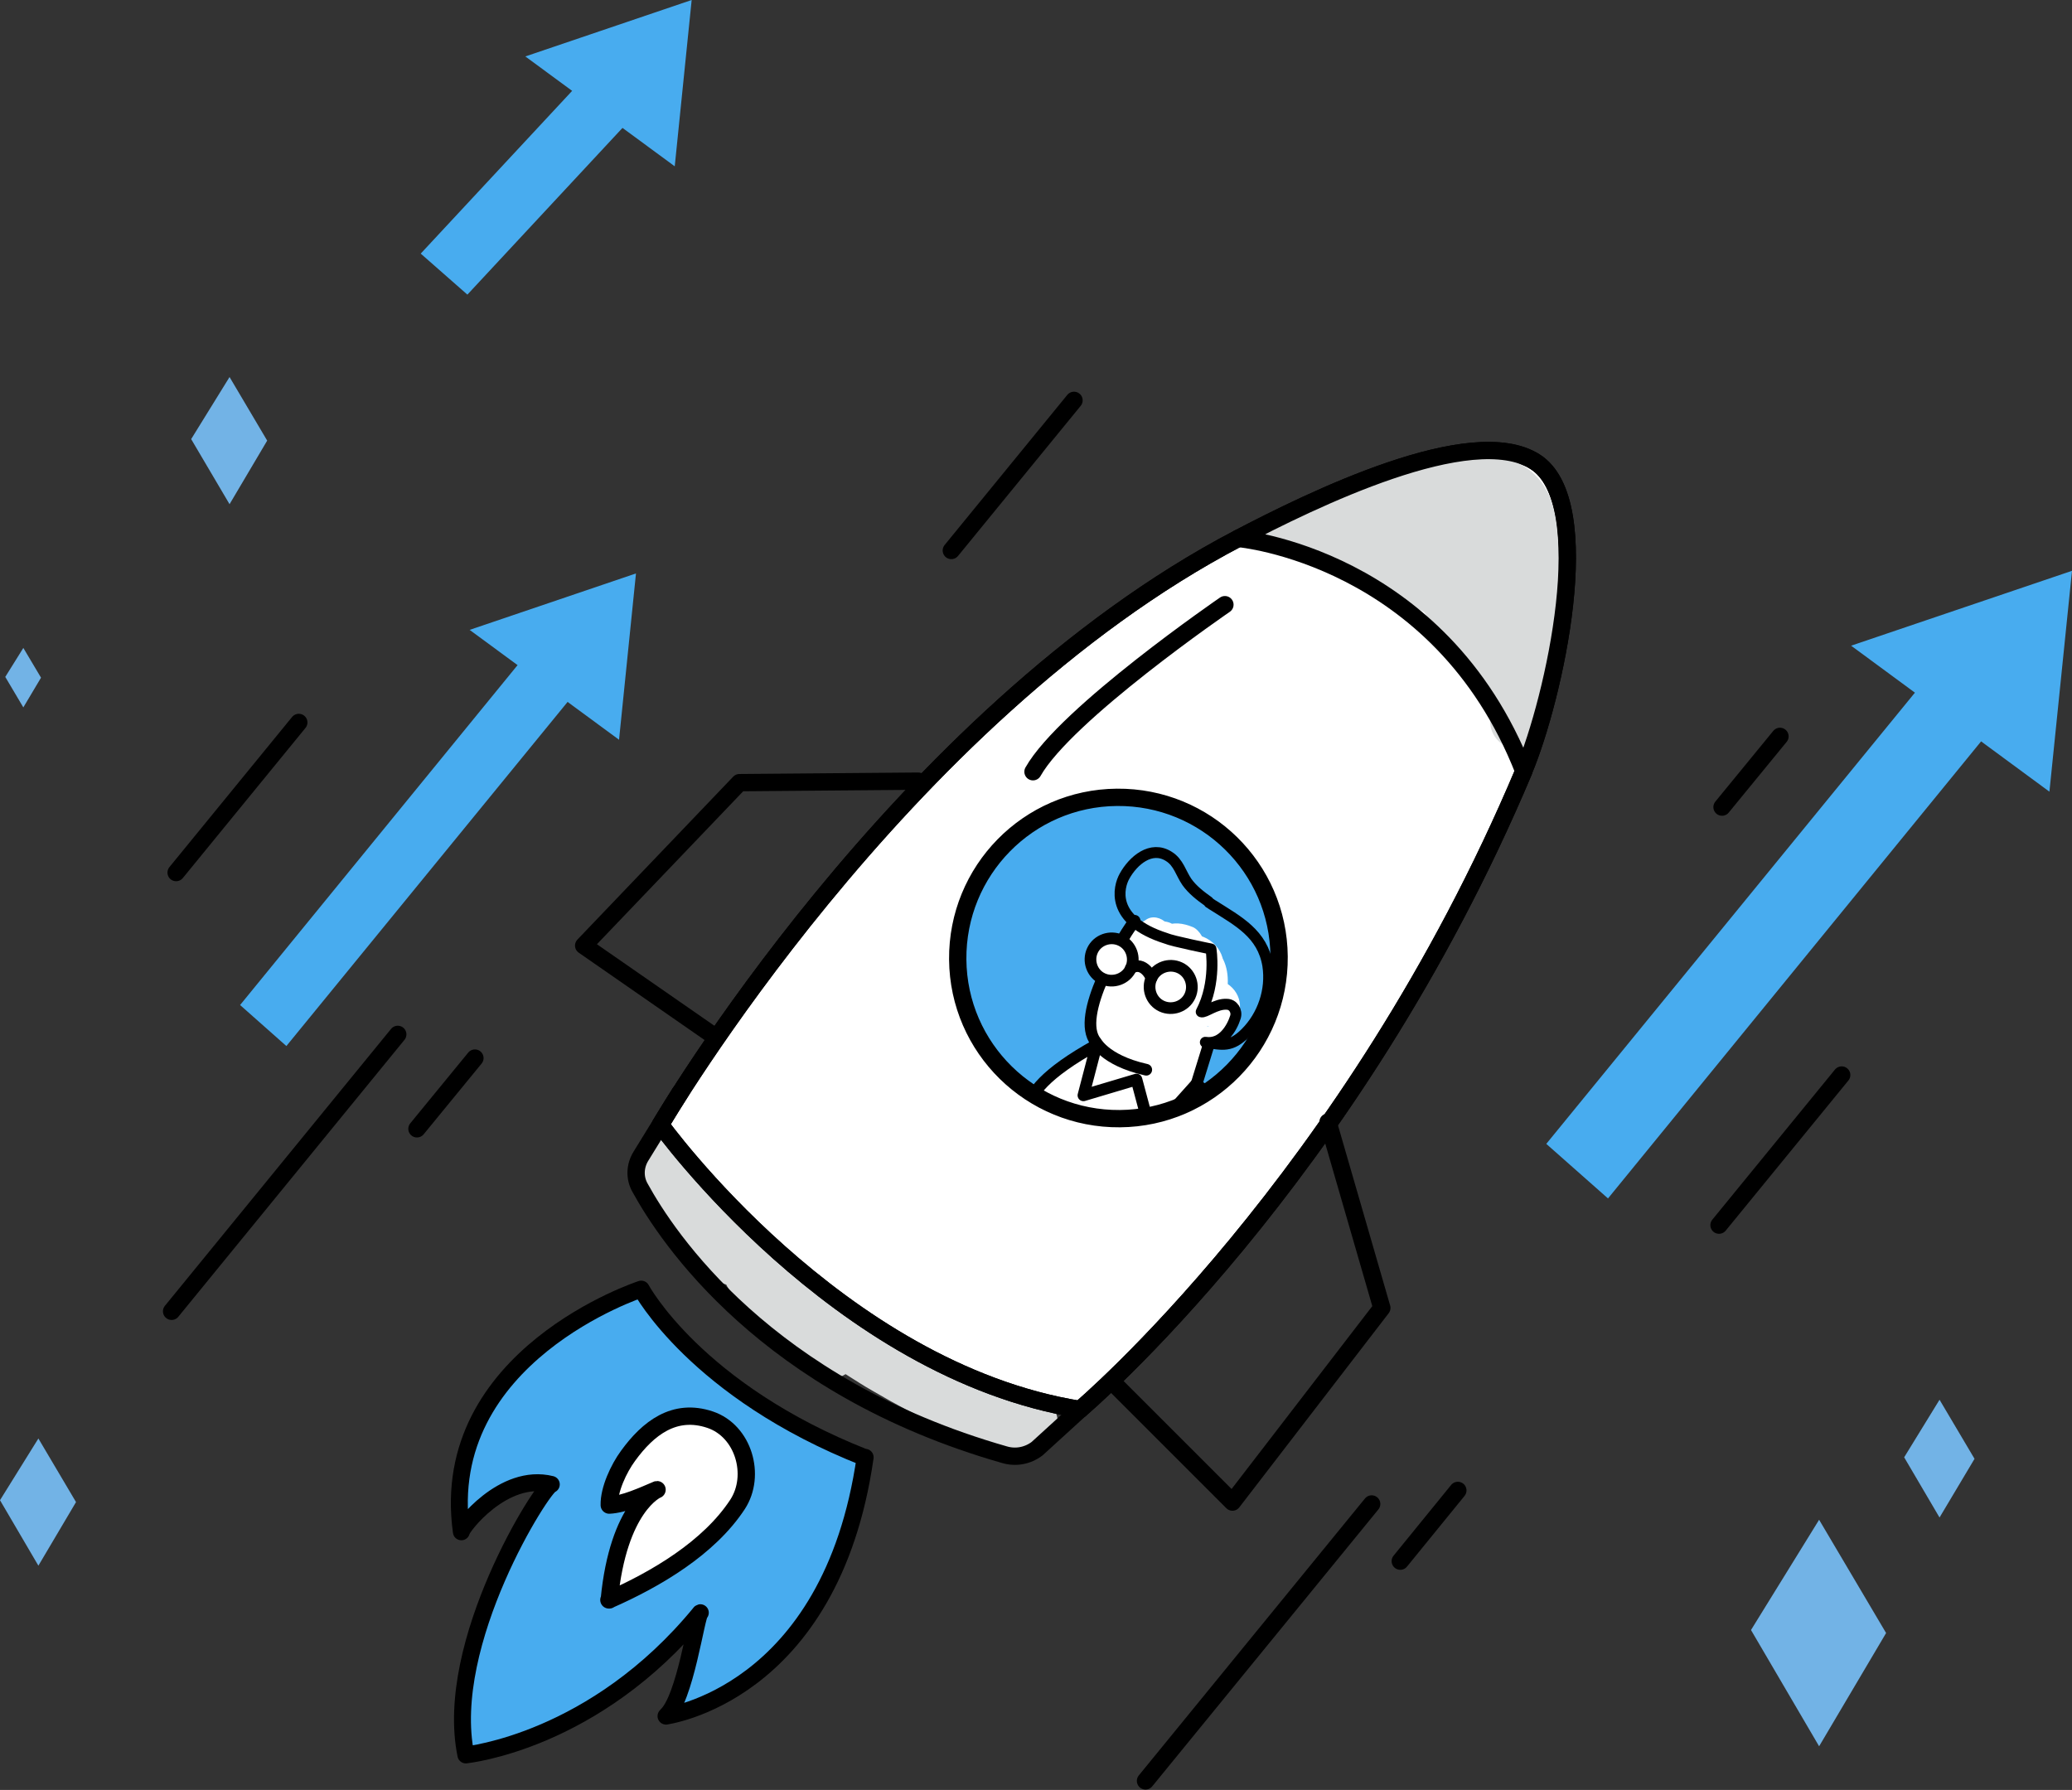 <?xml version="1.0" encoding="UTF-8"?>
<svg id="_圖層_2" data-name="圖層 2" xmlns="http://www.w3.org/2000/svg" xmlns:xlink="http://www.w3.org/1999/xlink" viewBox="0 0 55.06 47.57">
  <rect x="0" y="0" width="55.06" height="47.57" fill="#333333" stroke="none"/>
  <defs>
    <style>
      .cls-1 {
        stroke-width: .45px;
      }

      .cls-1, .cls-2, .cls-3, .cls-4, .cls-5, .cls-6 {
        stroke: #000;
        stroke-linecap: round;
        stroke-linejoin: round;
      }

      .cls-1, .cls-7 {
        fill: #48acef;
      }

      .cls-8, .cls-3, .cls-6 {
        fill: #fff;
      }

      .cls-9 {
        fill: #72b3e6;
      }

      .cls-2 {
        stroke-width: .29px;
      }

      .cls-3, .cls-4 {
        stroke-width: .31px;
      }

      .cls-10 {
        fill: #d9dbdb;
      }

      .cls-4, .cls-11, .cls-12, .cls-5 {
        fill: none;
      }

      .cls-12 {
        clip-path: url(#clippath);
      }

      .cls-5, .cls-6 {
        stroke-width: .46px;
      }
    </style>
    <clipPath id="clippath">
      <path class="cls-11" d="m34.15,25.42c.02,2.44-1.94,4.44-4.38,4.46s-4.44-1.94-4.46-4.38c-.02-2.44,1.94-4.44,4.38-4.46,2.44-.02,4.44,1.94,4.46,4.38Z"/>
    </clipPath>
  </defs>
  <g id="_圖層_1-2" data-name="圖層 1">
    <g>
      <g>
        <polygon class="cls-7" points="49.19 17.16 55.06 15.17 54.46 21.04 49.19 17.16"/>
        <polygon class="cls-7" points="52.99 19.28 42.73 31.85 41.09 30.4 51.35 17.84 52.99 19.28"/>
      </g>
      <g>
        <polygon class="cls-7" points="13.96 1.5 18.38 0 17.93 4.42 13.96 1.5"/>
        <polygon class="cls-7" points="16.82 3.1 12.42 7.83 11.18 6.74 15.58 2.01 16.82 3.1"/>
      </g>
      <g>
        <polygon class="cls-7" points="12.48 16.74 16.9 15.24 16.45 19.66 12.48 16.74"/>
        <polygon class="cls-7" points="15.34 18.34 7.61 27.8 6.38 26.71 14.11 17.24 15.34 18.34"/>
      </g>
      <g>
        <path class="cls-1" d="m22.99,38.73c-.91,6.36-5.35,6.88-5.3,6.88.52-.42.82-2.73.92-2.75-2.81,3.43-6.18,3.77-6.23,3.78-.61-2.98,2.06-7.17,2.27-7.19-1.28-.32-2.4,1.16-2.39,1.26-.65-4.68,4.78-6.45,4.78-6.45,0,0,1.45,2.71,5.95,4.48Z"/>
        <path class="cls-6" d="m16.18,42.52c1.25-.55,2.66-1.38,3.42-2.54.5-.77.16-1.95-.73-2.25-.95-.32-1.65.23-2.18.96-.25.34-.51.9-.5,1.31.4-.02.89-.25,1.27-.41-.01,0-1.03.44-1.27,2.93Z"/>
      </g>
      <path class="cls-10" d="m27.59,37.15c-1.34-.39-2.56-.86-3.77-1.58-1.12-.67-2.16-1.44-3.2-2.22-.49-.62-.99-1.22-1.67-1.64-.01,0-.02,0-.03-.01-.04-.06-.08-.12-.13-.18-.19-.41-.43-.79-.74-1.13-.49-.54-1.35.1-1.09.72,0,.11.02.22.09.34.26.42.54.82.83,1.22,0,0,0,0,0,0,.17.71.72,1.27,1.42,1.47.01.03.03.06.05.09.63.93,1.42,1.7,2.38,2.29.28.16.54.13.74,0,.24.15.48.31.73.45,1.21.71,2.59,1.39,3.99,1.6.91.14,1.32-1.15.39-1.42Z"/>
      <g>
        <path class="cls-6" d="m40.49,20.49c.8-1.9,1.99-7.15.3-8.22-1.69-1.07-5.94,1.02-7.89,2.04-9.02,4.72-15.35,15.58-15.35,15.58,0,0,4.69,6.53,11.15,7.57,0,0,7.21-6.09,11.79-16.96Z"/>
        <path class="cls-10" d="m33.93,14.62c1.35.59,2.77,1.05,4.08,1.73.5.27.99.58,1.28,1.08.14.24.23.48.28.76.02.12.02.25.03.39,0,.12.04.3.02.41-.2.93,1.15,1.32,1.43.39s-.14-1.7-.7-2.37c-.24-.28-.5-.53-.73-.82-.24-.31-.44-.64-.66-.95-.45-.64-.96-1.25-1.67-1.61-.37-.19-.77-.31-1.19-.33-.2,0-.4.01-.59.06-.08.02-.2.04-.28.08-.16.07-.1-.04.12.14l-.15,1.14c.18-.09.5-.02.7-.04.3-.02.6-.09.89-.17.59-.18,1.15-.4,1.77-.48.13-.02.26-.03.39-.03.15,0,.35.03.49,0,.2.02.14-.03-.18-.15-.04-.02-.03,0,0,.09-.01.12.06.3.08.42.1.59.14,1.19.15,1.79l1.44-.39c-.51-.68-1.07-1.3-1.69-1.88-.3-.28-.78-.3-1.08,0-.32.32-.26.76,0,1.08.11.14.22.27.34.41l.34-1.27c.1-.02-.13,0-.13,0-.22,0,.09.03-.12-.02-.14-.03-.27-.07-.4-.12.08.03-.12-.05-.14-.06-.08-.04-.16-.08-.24-.12-.15-.07-.29-.15-.43-.22-.67-.34-1.38-.58-2.13-.34l.64,1.11c.23-.19.6-.29.88-.38.33-.1.66-.18.99-.25.56-.11,1.35-.38,1.88-.11.17.09.24.19.26.4.05.37.02.78.02,1.15-.02.77-.06,1.53-.17,2.29-.06.41.1.82.53.93.36.1.88-.12.93-.53.14-1,.23-2,.21-3.01-.02-.96-.08-1.96-1.01-2.48-.86-.48-1.84-.24-2.73-.02-.44.11-.88.22-1.31.37s-.85.39-1.28.58c-.6.28-.3,1.27.33,1.23.27-.01.52.05.82.17.2.08.55.27.8.4.71.36,1.39.6,2.2.48.25-.04.47-.3.53-.53.08-.29-.02-.52-.2-.74-.11-.14-.22-.28-.33-.41l-1.08,1.08c.56.54,1.08,1.12,1.56,1.74.42.55,1.33.07,1.32-.55-.01-.8-.1-1.6-.25-2.38-.08-.42-.21-.86-.6-1.1-.35-.22-.79-.2-1.18-.18-.81.04-1.58.21-2.34.48-.32.11-.65.25-.99.28-.43.03-.81.05-1.21.24s-.48.85-.15,1.14.71.36,1.15.28c.25-.05.47-.13.71-.09.57.1,1.02.57,1.35,1.01.42.57.78,1.18,1.26,1.71.34.38.98.89.81,1.47l1.43.39c.09-.42.19-.77.14-1.21s-.16-.84-.34-1.24c-.33-.73-.93-1.32-1.62-1.73s-1.47-.68-2.22-.92c-.87-.28-1.75-.52-2.65-.66-.27-.04-.54.05-.64.32-.09.23-.03.57.22.68h0Z"/>
        <path class="cls-5" d="m18.07,29.04l-1.04,1.69c-.16.26-.17.58-.02.84.73,1.33,3.35,5.28,9.68,7.09.3.09.62.03.87-.16l1.14-1.04"/>
        <polyline class="cls-5" points="24.4 20.76 19.65 20.8 15.51 25.13 18.91 27.49"/>
        <polyline class="cls-5" points="35.29 29.82 36.72 34.76 32.75 39.92 29.64 36.81"/>
        <path class="cls-7" d="m34.15,25.42c.02,2.44-1.94,4.44-4.38,4.46s-4.44-1.94-4.46-4.38c-.02-2.44,1.94-4.44,4.38-4.46,2.44-.02,4.44,1.94,4.46,4.38Z"/>
        <g class="cls-12">
          <g>
            <path class="cls-8" d="m31.33,25.8c.05.09.04.06-.01-.09,0,.07.01.14.04.21-.02-.13,0,.09,0,.12,0-.17-.02.18-.03.22,0-.07,0-.07,0,0-.02.07-.02.07,0,0,.07-.1.16-.16.27-.17.04,0,.07,0,.11.02-.06-.04-.06-.04,0,0-.05-.05-.05-.06,0,0-.03-.06-.04-.07-.01,0-.01-.04-.02-.07-.03-.11,0,.08.01.08,0,0-.01.07,0,.08,0,0,0,.04-.02.07-.05.1.05-.05.05-.05,0,0,.06-.04.06-.03-.01,0-.05.01-.09.01-.14,0-.28-.19-.37-.38-.26-.59-.04.06-.03.05.01-.02-.05.05-.05.04.02-.01-.06.03-.06.03.02,0-.07.02-.06.02.03,0-.07,0-.06,0,.03,0-.07-.02-.06-.02.01,0,.1.06.15.15.16.27-.01.07-.01.07,0,0,.01-.04.03-.08.04-.12-.03.07-.03.08,0,.01-.11.14-.25.2-.42.18l-.47-.62c.01-.07,0-.07,0,0,.03-.05.03-.06,0-.02-.01.03-.03.05-.05.08.04-.05.03-.05-.01,0l.28-.16-.04.02h.34-.04c.09.05.19.1.28.16l-.02-.02.16.28c-.07-.17-.08-.29-.08-.45-.01-.26-.18-.53-.45-.59-.29-.06-.52.05-.69.28-.13.18-.28.36-.4.55l1.06.29c.01-.2.07-.4.15-.6.09-.22-.08-.5-.28-.58-.23-.09-.48-.01-.61.2-.12.19-.24.36-.37.55l.87.37c.07-.18.15-.34.25-.5l-.75-.44c-.09.14-.23.26-.33.4-.04.06-.08.12-.12.18-.03.04-.06.08-.08.12.03-.06.09-.08.17-.08l.25.07s.04.05.02.02c-.02-.03-.02-.02.01.02-.05-.06-.09-.12-.14-.17-.14-.13-.3-.19-.49-.2-.24-.01-.47.18-.53.41s.03.53.25.63c.25.11.51.22.74.37.09.06.01,0,.08.06.05.05.1.1.15.16.03.03.02.03,0,0,.02.03.04.06.07.09.05.07.11.14.16.21.23.28.56.45.92.46.16,0,.33-.02.49-.05.07-.01.13-.03.2-.04.08-.01.09-.02.04,0,.07,0,.06,0-.03,0l-.27-.16-.04-.06-.08-.31s.07-.31.14-.3c-.04,0-.17.12-.2.15-.06.05-.11.11-.16.17-.14.17-.25.35-.34.55-.18.38-.3.77-.46,1.15l.92-.12c-.36-.41-.77-.74-1.21-1.05-.02-.01-.11-.08-.05-.03,0,0-.13-.13-.06-.06.04.04,0,.13.02,0-.02.09,0-.03.01-.06.03-.12.06-.25.1-.37.02-.07.04-.13.07-.2.03-.09,0-.01.04-.11l-1.13-.15c.25.68.64,1.29,1.17,1.79.25.23.67.26.91,0,.22-.24.27-.67,0-.91-.11-.1-.22-.2-.32-.31-.04-.05-.08-.09-.12-.14-.05-.06-.05-.07-.02-.02-.02-.03-.04-.05-.06-.08-.08-.11-.15-.23-.22-.35-.03-.06-.06-.11-.09-.17-.02-.04-.04-.08-.05-.11.02.05.02.04-.01-.03-.09-.23-.25-.41-.51-.44-.22-.03-.52.07-.61.29-.27.64-.6,1.54-.06,2.13.19.2.51.37.7.52.25.2.48.42.69.66.23.26.77.22.92-.12.11-.27.23-.53.36-.8.11-.23.2-.47.35-.67-.06.08.04-.04.06-.06.09-.1-.03.02.06-.05.18-.13.31-.27.39-.48.17-.47-.22-.94-.69-.95-.15,0-.31.03-.46.06-.07.01-.13.03-.2.04-.04,0-.04,0,0,0-.03,0-.06,0-.1,0-.1.03.1,0,.01,0-.04-.02-.03-.02.01.02-.02-.02-.04-.04-.06-.06-.08-.08-.15-.17-.22-.25-.38-.45-.92-.66-1.46-.85v1.07c-.13.04-.23.02-.31-.05.05.04.09.07.14.11.07.04.15.08.24.1.23.05.48-.03.65-.2.27-.28.38-.66.6-.97.28-.4-.36-.9-.68-.53-.17.2-.33.42-.44.66-.24.56.45.97.82.48.11-.14.21-.29.32-.43l-.77-.6c-.15.26-.27.54-.36.83-.18.56.56.93.95.55.16-.16.31-.33.47-.5l-1.04-.43c-.03.5.07,1.32.75,1.29.6-.03.88-.64.94-1.16.02-.2-.14-.48-.32-.56-.27-.11-.51-.14-.78-.03-.22.09-.39.28-.49.49-.21.45-.26.97.11,1.36.62.64,1.79.24,1.96-.6.12-.58-.36-1.06-.93-1.03-.48.02-.87.35-1.04.78-.29.77.35,1.76,1.19,1.72.31-.01.59-.18.74-.45.12-.2.14-.42.16-.65.04-.45-.09-.91-.5-1.14-.45-.26-.99.26-.72.72h0Z"/>
            <path class="cls-8" d="m31.16,29.12c-.07.06-.15.13-.22.19-.06.06-.13.12-.21.16h.11-.03s.09.06.13.1v-.02s.01.08.02.11c-.01-.48-.2-.95-.4-1.38l-.4.4s.06.08.08.1c.05.07.09.15.14.22.1.16.2.32.3.48.07.11.21.17.34.14.12-.03.24-.16.22-.29-.04-.28-.11-.55-.26-.8-.13-.23-.35-.55-.64-.55-.14,0-.28.05-.41.1s-.27.11-.4.17-.23.13-.34.22c-.06.05-.1.1-.15.16-.04.04-.1.08-.15.12l.36.28c.1-.2.2-.4.28-.6s.15-.4.22-.61c.1-.32-.37-.51-.54-.23-.1.16-.15.36-.21.54-.06.19-.13.39-.06.59.06.18.28.25.42.11s.17-.33.23-.52c.05-.16.12-.33.16-.49l-.58-.08c0,.19-.02.36-.08.54s-.14.35-.23.51c-.06.1-.03.23.06.3.1.07.21.05.3-.02.16-.12.36-.17.53-.27s.34-.16.53-.22c0,0,.07-.02.08-.02,0,0-.11,0-.11-.02,0,.01.08.09.09.1.04.05.1.14.13.21.09.16.14.34.17.54l.55-.23c-.12-.19-.23-.37-.35-.56-.11-.18-.22-.34-.39-.46-.11-.07-.27-.04-.36.05-.09.09-.11.24-.05.36.18.34.29.69.42,1.05.03.09.08.19.16.24.11.06.23.02.31-.06.07-.08.11-.16.18-.23.08-.08.15-.16.23-.24.13-.14-.07-.33-.21-.21h0Z"/>
            <path class="cls-2" d="m32.11,23.96c-.21-.15-.42-.31-.57-.52-.16-.23-.22-.52-.48-.68-.47-.3-.95.11-1.18.53-.15.27-.41,1.17,1.11,1.65.15.07,1.19.28,1.19.28,0,0,.15.89-.26,1.67.09.04.39-.22.68-.2.17,0,.28.18.23.34-.09.29-.35.74-.8.67.46.07.68.14,1.07-.25.46-.46.69-1.14.59-1.79-.14-.85-.79-1.18-1.45-1.6-.04-.02-.07-.05-.11-.07Z"/>
            <line class="cls-4" x1="31.79" y1="28.83" x2="32.13" y2="27.73"/>
            <path class="cls-4" d="m29.29,26.02c-.28.65-.45,1.32-.17,1.67-.02-.06.18.48,1.34.74"/>
            <path class="cls-4" d="m30.15,24.47s-.18.25-.32.49"/>
            <path class="cls-4" d="m30.05,25.74c-.13.28-.47.4-.75.27s-.4-.47-.27-.75c.13-.28.47-.4.75-.27.28.13.4.47.27.75Z"/>
            <path class="cls-4" d="m31.62,26.47c-.13.28-.47.4-.75.27-.28-.13-.4-.47-.27-.75.13-.28.47-.4.75-.27.28.13.4.47.27.75Z"/>
            <path d="m29.83,25.55c-.04.09-.15.13-.24.09s-.13-.15-.09-.24.15-.13.24-.09.13.15.09.24Z"/>
            <path d="m31.3,26.24c-.04.09-.15.13-.24.09s-.13-.15-.09-.24.15-.13.24-.09.13.15.09.24Z"/>
            <path class="cls-4" d="m30.6,25.99s-.2-.47-.55-.26"/>
            <path class="cls-3" d="m31.79,28.83s.88.43.71,1.5c.04-.02-2.45,1.42-4.99-.43.13.07-1.15-.6,1.63-2.13l-.35,1.34,1.41-.42.39,1.46,1.2-1.34"/>
          </g>
        </g>
        <path class="cls-5" d="m32.55,16.07s-4.23,2.9-5.1,4.44"/>
        <path class="cls-5" d="m40.49,20.49c-2.24-5.72-7.59-6.18-7.59-6.18"/>
        <path class="cls-5" d="m40.49,20.49c.8-1.9,1.99-7.15.3-8.22-1.69-1.07-5.94,1.02-7.89,2.04-9.02,4.72-15.35,15.58-15.35,15.58,0,0,4.69,6.53,11.15,7.57,0,0,7.21-6.09,11.79-16.96Z"/>
      </g>
      <polygon class="cls-9" points="6.1 10.02 5.08 11.67 6.1 13.4 7.1 11.71 6.1 10.02"/>
      <polygon class="cls-9" points="1.02 38.23 0 39.87 1.02 41.61 2.02 39.92 1.02 38.23"/>
      <polygon class="cls-9" points="48.34 40.39 46.53 43.32 48.34 46.41 50.12 43.4 48.34 40.39"/>
      <polygon class="cls-9" points="51.54 37.2 50.6 38.73 51.54 40.33 52.47 38.77 51.54 37.2"/>
      <polygon class="cls-9" points=".62 17.22 .14 17.99 .62 18.8 1.09 18.01 .62 17.22"/>
      <line class="cls-5" x1="36.45" y1="39.97" x2="30.44" y2="47.33"/>
      <line class="cls-5" x1="38.74" y1="39.61" x2="37.21" y2="41.49"/>
      <line class="cls-5" x1="10.57" y1="27.49" x2="4.56" y2="34.85"/>
      <line class="cls-5" x1="28.54" y1="10.64" x2="25.28" y2="14.63"/>
      <line class="cls-5" x1="7.94" y1="19.2" x2="4.68" y2="23.19"/>
      <line class="cls-5" x1="48.94" y1="28.57" x2="45.68" y2="32.56"/>
      <line class="cls-5" x1="12.62" y1="28.12" x2="11.08" y2="30"/>
      <line class="cls-5" x1="47.3" y1="19.57" x2="45.76" y2="21.45"/>
      <path class="cls-5" d="m33.99,25.42c.02,2.36-1.87,4.29-4.23,4.31-2.36.02-4.29-1.87-4.31-4.23-.02-2.36,1.87-4.29,4.23-4.31,2.36-.02,4.29,1.87,4.31,4.23Z"/>
    </g>
  </g>
</svg>